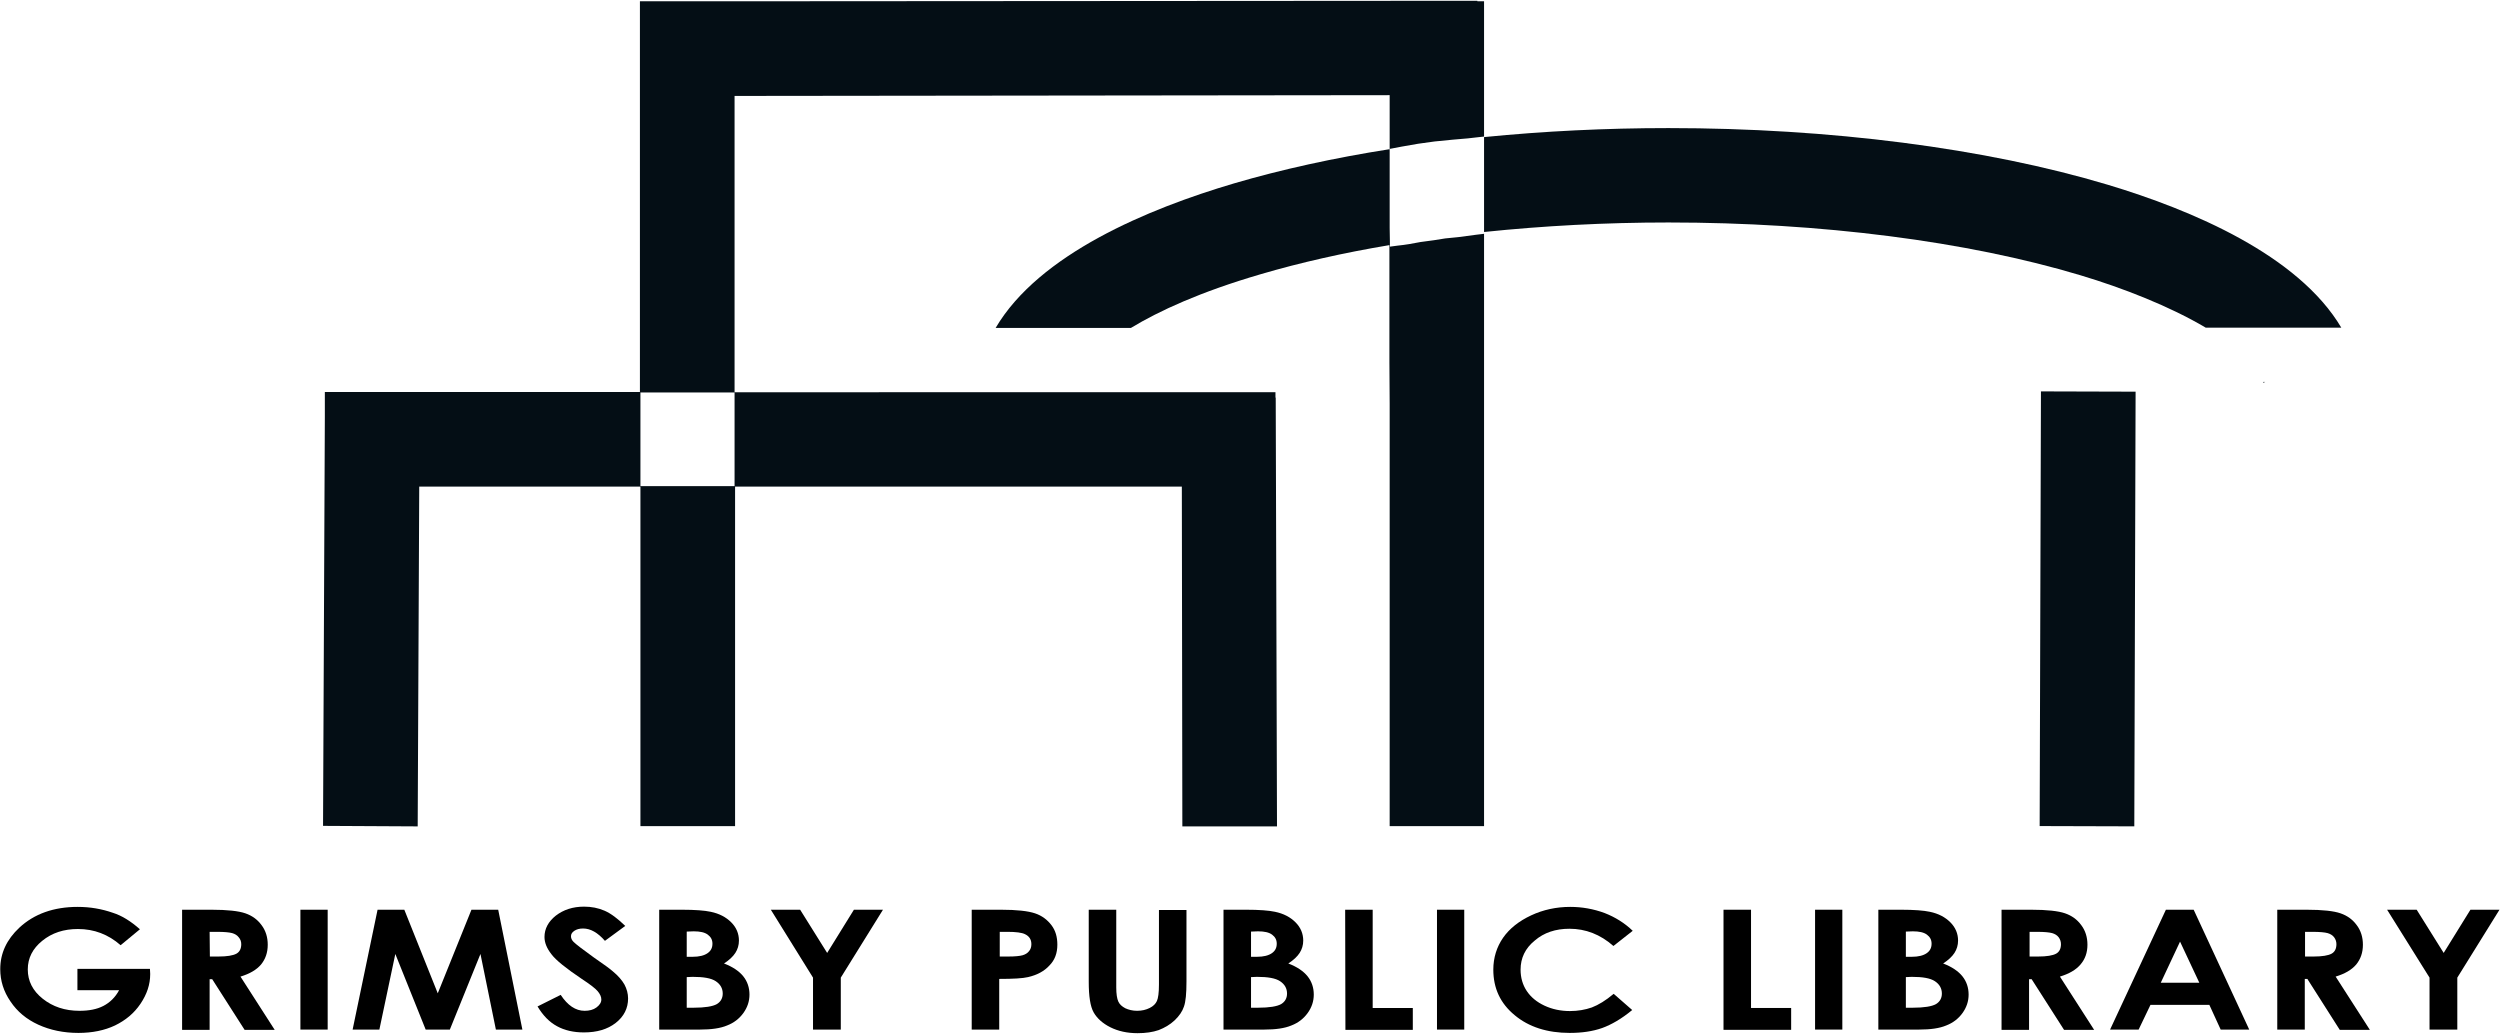 <?xml version="1.0" encoding="utf-8"?>
<!-- Generator: Adobe Illustrator 28.1.0, SVG Export Plug-In . SVG Version: 6.00 Build 0)  -->
<svg version="1.1" id="Layer_1" xmlns="http://www.w3.org/2000/svg" xmlns:xlink="http://www.w3.org/1999/xlink" x="0px" y="0px"
	 width="972px" height="402px" viewBox="0 0 972 402" style="enable-background:new 0 0 972 402;" xml:space="preserve">
<style type="text/css">
	.st0{fill:#040E15;}
</style>
<g>
	<g>
		<path d="M54.4,361.3l-7.5,6.2c-4.8-4.2-10.3-6.3-16.6-6.3c-5.5,0-10.1,1.5-13.9,4.6c-3.7,3-5.6,6.7-5.6,11.1
			c0,4.5,1.9,8.3,5.8,11.4c3.9,3.1,8.6,4.7,14.3,4.7c3.7,0,6.8-0.6,9.3-1.9s4.6-3.3,6.1-6.1H30.1v-8.3h28.2l0.1,2
			c0,4.1-1.3,7.9-3.8,11.6s-5.8,6.4-9.9,8.4c-4,1.9-8.8,2.9-14.2,2.9c-5.8,0-11-1.1-15.6-3.2c-4.6-2.1-8.2-5.1-10.8-9
			c-2.7-3.9-4-8.1-4-12.6c0-6.2,2.5-11.5,7.4-16.1c5.8-5.4,13.4-8.1,22.7-8.1c4.9,0,9.4,0.8,13.7,2.3
			C47.4,356,50.9,358.2,54.4,361.3z"/>
	</g>
	<g>
		<path d="M70.9,353.7h11.3c6.2,0,10.6,0.5,13.2,1.4c2.6,0.9,4.7,2.4,6.3,4.6c1.6,2.1,2.4,4.7,2.4,7.6c0,3.1-0.9,5.6-2.6,7.7
			c-1.8,2.1-4.4,3.6-8,4.7l13.3,20.7H95.1l-12.6-19.7h-1v19.7H70.8v-46.7H70.9z M81.6,371.9h3.3c3.4,0,5.7-0.4,7-1.1s1.9-2,1.9-3.7
			c0-1-0.3-1.9-1-2.7c-0.6-0.8-1.5-1.3-2.5-1.6c-1.1-0.3-3-0.5-5.9-0.5h-2.9L81.6,371.9L81.6,371.9z"/>
	</g>
	<g>
		<path d="M116.8,353.7h10.6v46.6h-10.6V353.7z"/>
	</g>
	<g>
		<path d="M146.8,353.7h10.4l13,32.5l13.1-32.5h10.4l9.4,46.6h-10.3l-6-29.4l-11.9,29.4h-9.4l-11.8-29.4l-6.2,29.4h-10.4
			L146.8,353.7z"/>
	</g>
	<g>
		<path d="M243.1,360l-7.9,5.8c-2.8-3.2-5.6-4.8-8.5-4.8c-1.4,0-2.5,0.3-3.4,0.9c-0.9,0.6-1.3,1.3-1.3,2.1c0,0.8,0.3,1.5,1,2.2
			c0.9,0.9,3.5,2.9,7.8,6c4.1,2.8,6.5,4.6,7.4,5.4c2.2,1.8,3.7,3.6,4.6,5.2c0.9,1.7,1.4,3.5,1.4,5.4c0,3.8-1.6,7-4.8,9.5
			c-3.2,2.5-7.3,3.7-12.4,3.7c-4,0-7.5-0.8-10.4-2.4c-3-1.6-5.5-4.2-7.6-7.7l9-4.5c2.7,4.1,5.8,6.2,9.3,6.2c1.8,0,3.4-0.4,4.6-1.3
			c1.2-0.9,1.9-1.9,1.9-3.1c0-1.1-0.5-2.1-1.4-3.2c-0.9-1.1-3-2.7-6.2-4.8c-6.1-4.1-10.1-7.3-11.8-9.6c-1.8-2.3-2.7-4.5-2.7-6.7
			c0-3.2,1.5-6,4.4-8.3c3-2.3,6.6-3.5,11-3.5c2.8,0,5.5,0.5,8,1.6C237.6,355.2,240.2,357.2,243.1,360z"/>
	</g>
	<g>
		<path d="M256.3,400.3v-46.6h8.8c5.1,0,8.9,0.3,11.2,0.8c3.4,0.7,6,2.1,8,4.1s3,4.4,3,7.1c0,1.8-0.5,3.4-1.4,4.8
			c-0.9,1.4-2.4,2.8-4.4,4.1c3.4,1.3,5.9,3,7.5,5s2.4,4.4,2.4,7.1c0,2.6-0.8,5-2.4,7.2s-3.7,3.8-6.3,4.8c-2.6,1.1-6.1,1.6-10.6,1.6
			H256.3z M267,362.2v9.8h2.3c2.6,0,4.5-0.5,5.8-1.4c1.3-0.9,1.9-2.1,1.9-3.7c0-1.5-0.6-2.6-1.8-3.5c-1.2-0.9-3-1.3-5.5-1.3
			L267,362.2L267,362.2z M267,379.9v11.9h2.7c4.4,0,7.4-0.5,9-1.4c1.5-0.9,2.3-2.3,2.3-4.1c0-2-0.9-3.6-2.7-4.8
			c-1.8-1.2-4.8-1.7-9-1.7L267,379.9L267,379.9z"/>
	</g>
	<g>
		<path d="M299.7,353.7h11.4l10.5,16.8l10.4-16.8h11.3l-16.4,26.4v20.2h-10.8v-20.2L299.7,353.7z"/>
	</g>
	<g>
		<path d="M377.9,353.7h11.3c6.1,0,10.5,0.5,13.2,1.4c2.7,0.9,4.8,2.5,6.4,4.6c1.6,2.1,2.3,4.6,2.3,7.6c0,3.3-1,6-3.1,8.1
			c-2,2.2-4.8,3.7-8.3,4.5c-2.1,0.5-5.8,0.7-11.2,0.7v19.7h-10.7v-46.6H377.9z M388.6,371.9h3.4c2.7,0,4.5-0.2,5.6-0.5
			c1-0.3,1.9-0.8,2.5-1.6c0.6-0.7,0.9-1.6,0.9-2.7c0-1.8-0.8-3.1-2.5-3.9c-1.2-0.6-3.5-0.9-6.8-0.9h-3v9.6H388.6z"/>
	</g>
	<g>
		<path d="M423.3,353.7H434v30.2c0,2.6,0.3,4.4,0.8,5.5c0.5,1.1,1.4,1.9,2.7,2.6c1.3,0.6,2.8,1,4.6,1c1.9,0,3.5-0.4,4.9-1.1
			c1.4-0.7,2.3-1.6,2.8-2.7c0.5-1.1,0.8-3.2,0.8-6.4v-29h10.7v27.8c0,4.7-0.3,7.9-1,9.8c-0.6,1.8-1.8,3.6-3.6,5.3s-3.9,2.9-6.2,3.8
			c-2.3,0.8-5.1,1.2-8.2,1.2c-4.1,0-7.6-0.8-10.6-2.3s-5.2-3.5-6.5-5.8s-1.9-6.3-1.9-11.8V353.7z"/>
	</g>
	<g>
		<path d="M475.7,400.3v-46.6h8.8c5.1,0,8.9,0.3,11.2,0.8c3.4,0.7,6,2.1,8,4.1s3,4.4,3,7.1c0,1.8-0.5,3.4-1.4,4.8
			c-0.9,1.4-2.4,2.8-4.4,4.1c3.4,1.3,5.9,3,7.5,5s2.4,4.4,2.4,7.1c0,2.6-0.8,5-2.4,7.2c-1.6,2.2-3.7,3.8-6.3,4.8
			c-2.6,1.1-6.1,1.6-10.6,1.6H475.7z M486.4,362.2v9.8h2.3c2.6,0,4.5-0.5,5.8-1.4c1.3-0.9,1.9-2.1,1.9-3.7c0-1.5-0.6-2.6-1.8-3.5
			c-1.2-0.9-3-1.3-5.5-1.3L486.4,362.2L486.4,362.2z M486.4,379.9v11.9h2.7c4.4,0,7.4-0.5,9-1.4c1.5-0.9,2.3-2.3,2.3-4.1
			c0-2-0.9-3.6-2.7-4.8c-1.8-1.2-4.8-1.7-9-1.7L486.4,379.9L486.4,379.9z"/>
	</g>
	<g>
		<path d="M523,353.7h10.7v38.2h15.6v8.5h-26.2L523,353.7L523,353.7z"/>
	</g>
	<g>
		<path d="M558.7,353.7h10.6v46.6h-10.6V353.7z"/>
	</g>
	<g>
		<path d="M634.8,361.9l-7.5,5.9c-5.1-4.5-10.8-6.7-17.1-6.7c-5.4,0-9.9,1.5-13.5,4.6c-3.7,3-5.5,6.8-5.5,11.3
			c0,3.1,0.8,5.9,2.4,8.3c1.6,2.4,3.9,4.3,6.9,5.7s6.3,2.1,9.9,2.1c3.1,0,5.9-0.5,8.5-1.4c2.6-1,5.4-2.7,8.5-5.3l7.2,6.3
			c-4.1,3.4-8.1,5.7-11.7,7c-3.7,1.3-7.9,1.9-12.6,1.9c-8.7,0-15.9-2.3-21.4-6.9c-5.6-4.6-8.3-10.5-8.3-17.7c0-4.6,1.3-8.8,3.8-12.4
			c2.5-3.6,6.2-6.5,10.9-8.7s9.8-3.3,15.2-3.3c4.6,0,9.1,0.8,13.4,2.4C628,356.6,631.7,358.9,634.8,361.9z"/>
	</g>
	<g>
		<path d="M670.1,353.7h10.7v38.2h15.6v8.5h-26.3V353.7z"/>
	</g>
	<g>
		<path d="M705.7,353.7h10.6v46.6h-10.6V353.7z"/>
	</g>
	<g>
		<path d="M730.3,400.3v-46.6h8.8c5.1,0,8.9,0.3,11.2,0.8c3.4,0.7,6,2.1,8,4.1s3,4.4,3,7.1c0,1.8-0.5,3.4-1.4,4.8
			c-0.9,1.4-2.4,2.8-4.4,4.1c3.4,1.3,5.9,3,7.5,5s2.4,4.4,2.4,7.1c0,2.6-0.8,5-2.4,7.2c-1.6,2.2-3.7,3.8-6.3,4.8
			c-2.6,1.1-6.1,1.6-10.6,1.6H730.3z M741,362.2v9.8h2.3c2.6,0,4.5-0.5,5.8-1.4c1.3-0.9,1.9-2.1,1.9-3.7c0-1.5-0.6-2.6-1.8-3.5
			c-1.2-0.9-3-1.3-5.5-1.3L741,362.2L741,362.2z M741,379.9v11.9h2.7c4.4,0,7.4-0.5,9-1.4c1.5-0.9,2.3-2.3,2.3-4.1
			c0-2-0.9-3.6-2.7-4.8c-1.8-1.2-4.8-1.7-9-1.7L741,379.9L741,379.9z"/>
	</g>
	<g>
		<path d="M778.4,353.7h11.3c6.2,0,10.6,0.5,13.2,1.4c2.6,0.9,4.7,2.4,6.3,4.6c1.6,2.1,2.4,4.7,2.4,7.6c0,3.1-0.9,5.6-2.7,7.7
			c-1.8,2.1-4.4,3.6-8,4.7l13.3,20.7h-11.7l-12.6-19.7h-1v19.7h-10.7v-46.7H778.4z M789.1,371.9h3.3c3.4,0,5.7-0.4,7-1.1
			s1.9-2,1.9-3.7c0-1-0.3-1.9-0.9-2.7c-0.6-0.8-1.5-1.3-2.5-1.6c-1.1-0.3-3-0.5-5.9-0.5h-2.9V371.9z"/>
	</g>
	<g>
		<path d="M842.1,353.7h10.8l21.6,46.6h-11.1l-4.4-9.6h-22.9l-4.6,9.6h-11.1L842.1,353.7z M847.6,366.1l-7.5,16h15L847.6,366.1z"/>
	</g>
	<g>
		<path d="M885.5,353.7h11.3c6.2,0,10.6,0.5,13.2,1.4c2.6,0.9,4.7,2.4,6.3,4.6c1.6,2.1,2.4,4.7,2.4,7.6c0,3.1-0.9,5.6-2.6,7.7
			c-1.8,2.1-4.4,3.6-8,4.7l13.3,20.7h-11.7l-12.6-19.8h-1v19.7h-10.7v-46.6H885.5z M896.2,371.9h3.3c3.4,0,5.7-0.4,7-1.1
			s1.9-2,1.9-3.7c0-1-0.3-1.9-0.9-2.7c-0.6-0.8-1.5-1.3-2.5-1.6c-1.1-0.3-3-0.5-5.9-0.5h-2.9L896.2,371.9L896.2,371.9z"/>
	</g>
	<g>
		<path d="M928.1,353.7h11.5l10.5,16.8l10.4-16.8h11.3l-16.4,26.4v20.2h-10.8v-20.2L928.1,353.7z"/>
	</g>
	<g>
		
			<rect x="727.1" y="218.4" transform="matrix(2.976177e-03 -1 1 2.976177e-03 572.454 1047.624)" class="st0" width="169" height="36.8"/>
		<path class="st0" d="M880,148.8l0.7-0.3h-0.8C879.9,148.6,880,148.7,880,148.8z"/>
		<path class="st0" d="M819.4,71.8c-47.4-14.2-108-22-170.7-22c-24.4,0-48.5,1.2-71.7,3.5v36.9c23-2.4,47.2-3.7,71.7-3.7
			c59.2,0,116.1,7.3,160.1,20.5c16.7,5,34.8,12.1,48.8,20.4h52.7C893.6,99.2,852.4,81.7,819.4,71.8z"/>
		<path class="st0" d="M574.4,0.3L285.6,0.5v0h-36.8v151.9H126.3v9.5l-0.7,159.2l36.8,0.2l0.6-132.1h86v132h36.8v-132h173.7
			l0.2,132.1l36.8,0L496,154.6l-0.1,0v-2.1H285.6V37.3L540.3,37V58c-21.7,3.4-42.1,7.9-60.5,13.3c-33.5,9.9-75.8,27.5-92.7,56.2
			h52.6c10.9-6.6,26.9-14,50.5-20.9c15.3-4.5,32.1-8.3,50-11.3v43.4l0,2.1l0.1,16.2v164.2H577V157v-16.1v-50l-3.3,0.4l-6.8,0.9
			l-5,0.5l-4.4,0.7l-5.2,0.7c-3,0.6-5.9,1.1-8.9,1.4l-3,0.4c0,0,0-3-0.1-7.3c0-10.9,0-30.3,0-30.7c0,0,0,0,0,0L545,57l6.3-1.1
			l6.5-0.9l7.1-0.7l5.8-0.5l4.4-0.5l1.9-0.2V0.5h-2.6L574.4,0.3z M285.6,152.6V189H249v-36.4H285.6z"/>
	</g>
</g>
</svg>
